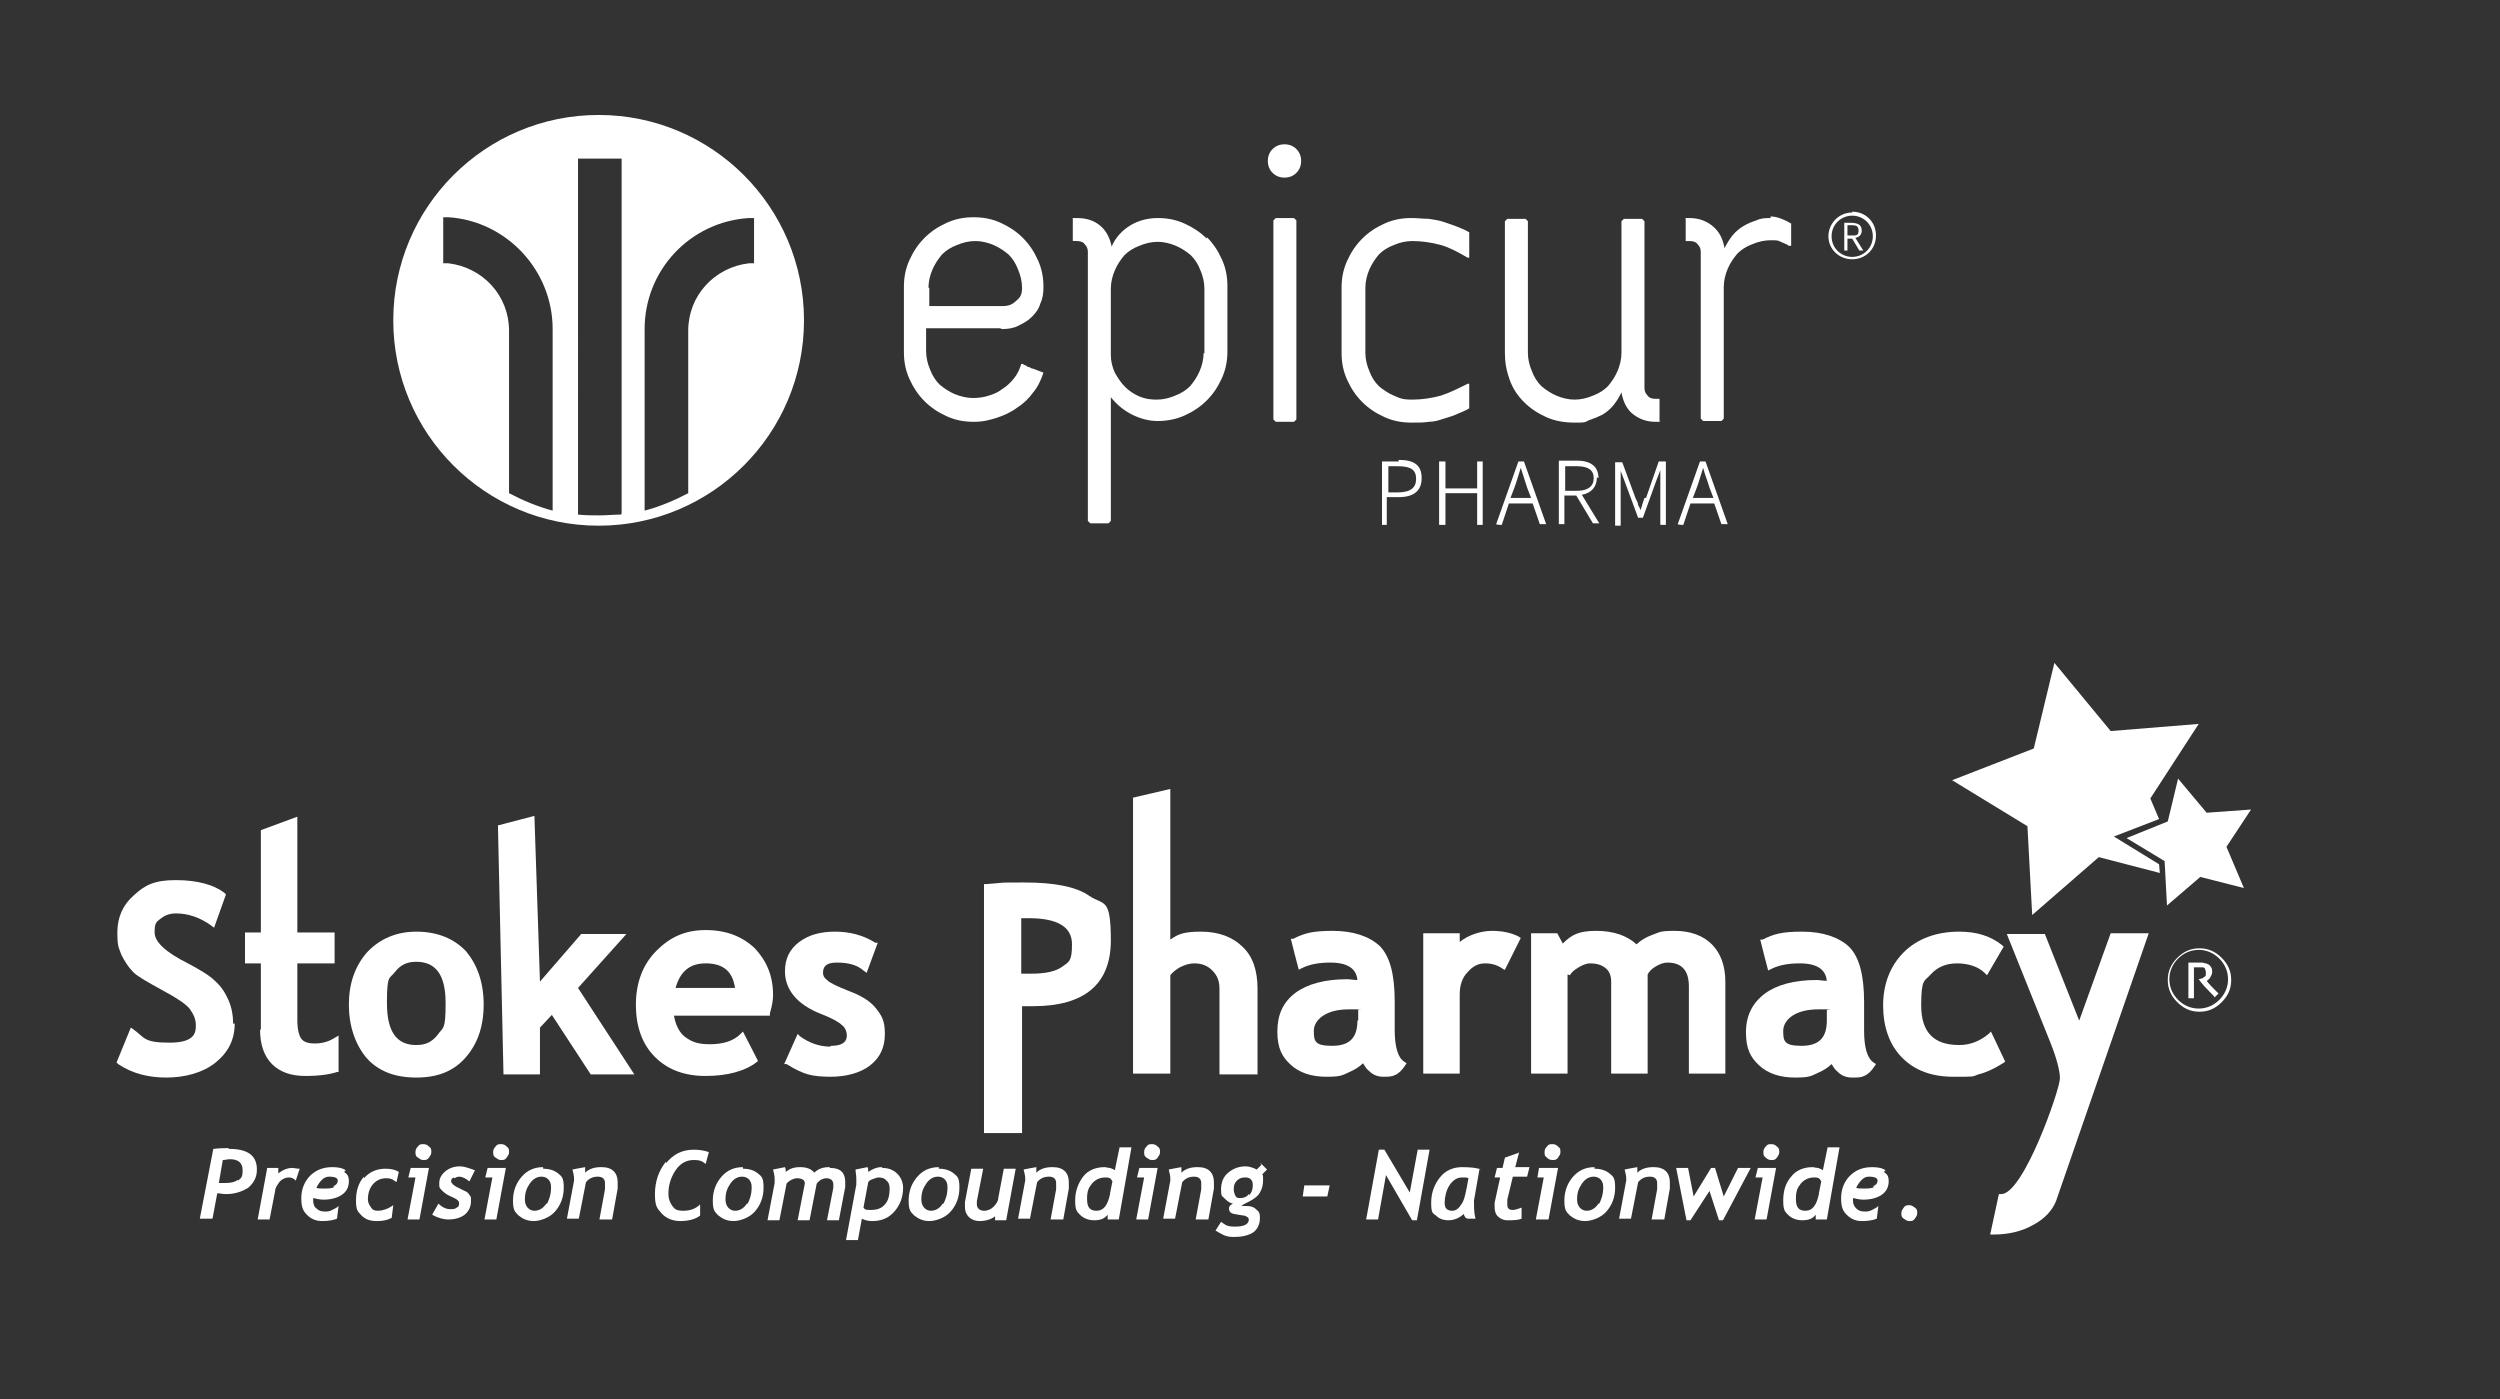 <svg xmlns="http://www.w3.org/2000/svg" id="Layer_1" viewBox="0 0 315.3 176.5"><rect x="0" y="0" width="315.3" height="176.5" fill="#333333" stroke="none"/><defs><style>      .st0 {        fill: #fff;      }    </style></defs><g><path class="st0" d="M126.4,41.5c.7,0,1.4-.1,2-.4.6-.3,1.2-.6,1.7-1.1.5-.5.9-1,1.1-1.7.3-.6.4-1.3.4-2.1,0-1.2-.2-2.3-.7-3.4-.5-1.1-1.1-2-1.9-2.8s-1.7-1.4-2.8-1.9c-1.1-.5-2.2-.7-3.4-.7s-2.3.2-3.4.7c-1.1.5-2,1.1-2.8,1.9-.8.8-1.4,1.7-1.9,2.8-.5,1.1-.7,2.2-.7,3.4v8.2c0,1.2.2,2.3.7,3.4.5,1.1,1.1,2,1.9,2.8.8.8,1.7,1.4,2.8,1.9,1.1.5,2.2.7,3.4.7s1.9-.2,2.9-.5c.9-.3,1.8-.7,2.6-1.3.8-.5,1.5-1.2,2-1.9.6-.7,1-1.6,1.3-2.5l-1.3-.5c-.2,0-.3-.1-.5-.2-.2,0-.3-.1-.4-.2-.1,0-.3-.1-.4-.2h-.2c-.2.7-.5,1.3-.9,1.8-.4.5-.9,1-1.4,1.3-.5.4-1.1.7-1.8.9-.6.2-1.3.3-2,.3s-1.6-.2-2.3-.5c-.7-.3-1.3-.7-1.9-1.2-.5-.5-.9-1.1-1.2-1.9-.3-.7-.5-1.5-.5-2.3v-2.9h9.3ZM117.1,36.3c0-.8.2-1.6.5-2.3.3-.7.7-1.3,1.2-1.9.5-.5,1.1-.9,1.9-1.2.7-.3,1.5-.5,2.3-.5s1.6.2,2.3.5c.7.3,1.3.7,1.9,1.2.5.5.9,1.1,1.2,1.9.3.7.5,1.5.5,2.3s-.2,1.2-.7,1.6c-.5.5-1,.7-1.7.7h-9.3v-2.3Z"></path><path class="st0" d="M152.2,30.1c-.8-.8-1.7-1.4-2.8-1.9-1.1-.5-2.2-.7-3.4-.7s-2.4.3-3.4.9c-1,.6-1.9,1.5-2.4,2.7-.2-1-.6-1.9-1.4-2.6-.8-.7-1.8-1-3-1s-.3,0-.5.1v2.8h.5c.4,0,.8.1,1,.4.3.3.4.6.4,1v33.9l.3.3h2.3l.3-.3v-15.6c.8,1,1.7,1.7,2.7,2.2,1,.5,2.1.8,3.2.8s2.3-.2,3.4-.7c1.1-.5,2-1.1,2.8-1.9.8-.8,1.4-1.7,1.9-2.8.5-1.1.7-2.2.7-3.4v-8.2c0-1.2-.2-2.3-.7-3.4-.5-1.1-1.1-2-1.9-2.8ZM151.8,44.5c0,.8-.2,1.6-.5,2.3-.3.7-.7,1.3-1.2,1.9-.5.5-1.1.9-1.9,1.2-.7.3-1.5.5-2.3.5s-1.5-.1-2.2-.4c-.7-.3-1.3-.7-1.8-1.2-.5-.5-.9-1.1-1.3-1.8-.3-.7-.5-1.4-.5-2.2v-8.4c0-.8.2-1.6.5-2.3.3-.7.7-1.3,1.2-1.9.5-.5,1.1-.9,1.9-1.2.7-.3,1.5-.5,2.3-.5s1.6.2,2.3.5c.7.3,1.3.7,1.9,1.2.5.5.9,1.1,1.2,1.9.3.7.5,1.5.5,2.3v8.2Z"></path><path class="st0" d="M162,18.2c-.6,0-1.1.2-1.5.6-.4.4-.6.9-.6,1.5s.2,1.1.6,1.5c.4.4.9.6,1.5.6s1.1-.2,1.5-.6c.4-.4.6-.9.6-1.5s-.2-1.1-.6-1.5c-.4-.4-.9-.6-1.5-.6Z"></path><polygon class="st0" points="160.9 27.5 160.6 27.8 160.6 52.9 160.9 53.2 163.2 53.2 163.5 52.9 163.5 27.8 163.2 27.5 160.9 27.5"></polygon><path class="st0" d="M183.8,52.2c.5-.2,1-.4,1.5-.7v-3.1h-.2c-1.2.6-2.4,1.2-3.4,1.5-1.1.3-2.3.5-3.6.5s-1.6-.2-2.3-.5c-.7-.3-1.3-.7-1.9-1.2-.5-.5-.9-1.1-1.2-1.9-.3-.7-.5-1.5-.5-2.3v-8.2c0-.8.2-1.6.5-2.3.3-.7.7-1.3,1.2-1.9.5-.5,1.1-.9,1.9-1.2.7-.3,1.5-.5,2.3-.5,1.3,0,2.5.2,3.6.5,1.1.3,2.2.9,3.4,1.6h.2v-3.2c-.5-.3-1-.5-1.5-.7-.5-.2-1.1-.4-1.7-.6-.6-.2-1.2-.3-1.9-.4-.7,0-1.4-.1-2.2-.1-1.2,0-2.3.2-3.4.7-1.1.5-2,1.1-2.8,1.9-.8.8-1.4,1.7-1.9,2.8-.5,1.1-.7,2.2-.7,3.4v8.2c0,1.2.2,2.3.7,3.4.5,1.1,1.1,2,1.9,2.8.8.8,1.7,1.4,2.8,1.9,1.1.5,2.2.7,3.4.7s1.5,0,2.2-.1c.7,0,1.3-.2,1.9-.4.6-.2,1.1-.3,1.7-.6Z"></path><path class="st0" d="M205.8,52.1c.8.7,1.8,1.1,3,1.1s.3,0,.5-.1v-2.8h-.5c-.4,0-.8-.1-1-.4-.3-.3-.4-.6-.4-1v-21l-.3-.3h-2.3l-.3.3v16.6c0,.8-.2,1.6-.5,2.3-.3.7-.7,1.3-1.2,1.9-.5.5-1.1.9-1.9,1.2-.7.3-1.5.5-2.3.5s-1.6-.2-2.3-.5c-.7-.3-1.3-.7-1.9-1.2-.5-.5-.9-1.1-1.2-1.9-.3-.7-.5-1.5-.5-2.3v-16.6l-.3-.3h-2.3l-.3.3v16.6c0,1.2.2,2.3.6,3.4.4,1.1,1,2,1.8,2.8.8.8,1.7,1.4,2.8,1.9,1.1.5,2.3.7,3.6.7s1.2,0,1.8-.3c.6-.2,1.1-.4,1.7-.7.5-.3,1-.7,1.4-1.2.4-.5.7-1,1-1.6.2,1.1.6,2,1.4,2.7Z"></path><path class="st0" d="M223.3,27.5c-.6,0-1.2,0-1.8.3-.6.2-1.1.4-1.6.7-.5.3-1,.7-1.4,1.2-.4.5-.7,1-1,1.6-.2-1.1-.6-2-1.4-2.7-.8-.7-1.8-1.1-3-1.1s-.3,0-.5.1v2.8h.5c.4,0,.8.1,1,.4.3.3.4.6.4,1v21l.3.3h2.3l.3-.3v-16.6c0-.8.2-1.6.5-2.3.3-.7.7-1.3,1.2-1.9.5-.5,1.1-.9,1.9-1.2.7-.3,1.5-.5,2.3-.5s.9,0,1.3.2c.4.2.8.3,1,.5h.3v-2.8c-.3-.2-.7-.4-1.2-.6-.5-.2-1-.3-1.4-.3Z"></path><path class="st0" d="M75.5,14.5c-14.3,0-25.9,11.6-25.9,25.9s11.6,25.9,25.9,25.9,25.9-11.6,25.9-25.9-11.6-25.9-25.9-25.9ZM69.7,64.4c-1.9-.5-3.8-1.3-5.5-2.2v-20.5c0-4.4-3.3-8-7.7-8.5h-.6v-5.8h.7c7.3.5,13.1,6.7,13.1,14.1v22.9ZM78.3,64.9c-.9,0-1.8.1-2.7.1s-1.8,0-2.7-.1V20h5.5v44.8ZM95.1,27.5v5.7h-.6c-4.4.5-7.7,4.1-7.7,8.5v9.6s0,10.9,0,10.9c-1.7.9-3.6,1.7-5.5,2.2v-22.9c0-7.4,5.7-13.5,13.1-14h.7Z"></path><path class="st0" d="M176.4,58.2h-2.1v8h.6v-.2h0v-3.3h0c0,0,1.5,0,1.5,0,1.9,0,2.9-.8,2.9-2.4s-.9-2.3-2.9-2.3ZM175.1,58.8h1.2c1.7,0,2.3.5,2.3,1.6s-.7,1.7-2.3,1.7h-1.2v-3.4Z"></path><polygon class="st0" points="186.3 61.6 182.3 61.6 182.3 58.2 181.5 58.2 181.5 66.2 182.3 66.2 182.3 62.2 186.3 62.2 186.3 66.2 187 66.2 187 58.2 186.3 58.2 186.3 61.6"></polygon><path class="st0" d="M192.2,58.2h-.7l-2.8,7.9h0c0,.1.7.1.7.1l.9-2.7h3l.9,2.6h0c0,0,.8,0,.8,0l-2.8-7.9h0ZM190.5,62.8l.5-1.3c.3-.8.5-1.6.8-2.5.3.9.5,1.6.8,2.5l.5,1.3h-2.5Z"></path><path class="st0" d="M201.6,60.3c0-1.4-.9-2.2-2.7-2.2h-2.3v8h.7v-3.6h1.5l2.1,3.5h0s.8,0,.8,0l-2.2-3.6c1.2-.2,1.9-1,1.9-2.2ZM197.4,58.8h1.5c1.4,0,2.1.5,2.1,1.5s-.7,1.6-2.1,1.6h-1.5v-3.1Z"></path><path class="st0" d="M207.4,62.8c-.1.3-.2.6-.3.9,0,.2-.2.5-.2.7,0-.2-.2-.5-.3-.7,0-.3-.2-.6-.3-.8l-1.7-4.6h-.9v8h.7v-5.2c0-.5,0-1.1,0-1.7l.5,1.3,1.7,4.6h0c0,0,.6,0,.6,0l1.7-4.7.5-1.3c0,.6,0,1.2,0,1.7v5.2h.7v-8h-.9l-1.6,4.6Z"></path><path class="st0" d="M215.1,58.2h-.7l-2.8,7.9h0c0,.1.7.1.7.1l.9-2.7h3l.9,2.6h0c0,0,.8,0,.8,0l-2.8-7.9h0ZM213.5,62.8l.5-1.3c.3-.8.5-1.6.8-2.5.2.8.5,1.5.8,2.5l.5,1.3h-2.5Z"></path><path class="st0" d="M233.6,26.8c-1.7,0-3,1.4-3,3s1.3,2.9,3,2.9,3-1.3,3-3-1.3-3-3-3ZM233.6,32.4c-1.4,0-2.6-1.1-2.6-2.6s1.2-2.6,2.6-2.6,2.6,1.1,2.6,2.6-1.2,2.6-2.6,2.6Z"></path><path class="st0" d="M234.8,29.1c0-.7-.4-1-1.4-1h-.8v3.5h.4v-1.5h.6l.9,1.5h.5l-1-1.6c.5-.1.8-.4.8-.9ZM233,29.7v-1.3h.5c.6,0,.9.1.9.7s-.3.6-.8.6h-.6Z"></path></g><g><path class="st0" d="M29.4,129.1c0-1.1-.2-2.1-.6-3-.4-.9-.9-1.7-1.7-2.4-.7-.7-1.9-1.4-3.4-2.2-2.8-1.4-4.2-2.7-4.2-3.9s.2-1.3.7-1.7c.5-.4,1.1-.7,2-.7,1.5,0,3,.5,4.4,1.5l.4.3,1.5-4.2-.2-.2c-1.3-1-3.4-1.6-6.1-1.6s-3.9.6-5.3,1.9c-1.4,1.2-2.1,2.8-2.1,4.7s.2,1.9.5,2.8c.4.8.9,1.6,1.5,2.2.6.6,1.9,1.3,3.7,2.3,1.7.9,2.9,1.7,3.4,2.3.5.7.8,1.3.8,2.1s0,2.2-3.3,2.2-3.1-.6-4.6-1.7l-.3-.2-1.8,4.4.2.2c1.8,1.2,3.8,1.7,6.1,1.7s4.6-.6,6.2-1.9c1.6-1.3,2.4-2.9,2.4-4.9Z"></path><path class="st0" d="M32.8,129.9c0,1.8.5,3.3,1.5,4.3,1,1,2.4,1.5,4.2,1.5s3.1-.2,4-.5h.2v-4.6l-.5.3c-.8.5-1.6.7-2.5.7s-1.4-.2-1.7-.6c-.3-.4-.5-1.2-.5-2.4v-7.1h4.7v-3.9h-4.7v-14.6l-4.6,1.7v12.9h-2v3.9h2v8.3Z"></path><path class="st0" d="M52.5,117.5c-2.5,0-4.6.9-6.2,2.6-1.5,1.7-2.3,3.9-2.3,6.6s.8,5,2.2,6.7c1.5,1.7,3.6,2.5,6.3,2.5s4.7-.8,6.2-2.5c1.5-1.7,2.3-3.9,2.3-6.7s-.8-5-2.2-6.7c-1.5-1.6-3.6-2.5-6.3-2.5ZM55.2,130.5c-.7.9-1.5,1.3-2.7,1.3-2.5,0-3.7-1.7-3.7-5.3s.3-3,1-3.9c.7-.9,1.5-1.3,2.7-1.3,2.5,0,3.7,1.7,3.7,5.2s-.3,3-1,4Z"></path><polygon class="st0" points="79 117.8 73.3 117.8 68.1 123.8 67.4 102.9 62.8 104.1 63.5 135.5 68.1 135.5 68.1 129.6 69.6 128 74.5 135.5 80 135.5 72.9 124.6 79 117.8"></polygon><path class="st0" d="M95.4,134l.2-.2-1.9-3.7-.3.3c-.9.9-2.2,1.3-3.9,1.3s-2.4-.4-3.2-1c-.7-.6-1.1-1.5-1.3-2.6h12.1v-.3c.3-1,.4-1.8.4-2.3,0-2.4-.8-4.3-2.3-5.9-1.6-1.5-3.6-2.3-6.2-2.3s-4.5.9-6.2,2.6c-1.7,1.7-2.6,4-2.6,6.8s.8,5,2.4,6.6c1.6,1.6,3.7,2.4,6.4,2.4s5-.6,6.5-1.8ZM89,121.5c2.2,0,3.4,1,3.7,3.1h-7.5c.6-2.1,1.8-3.1,3.8-3.1Z"></path><path class="st0" d="M104.7,132c-1.4,0-2.7-.5-3.8-1.3l-.3-.3-1.7,3.8h.3c1.1.7,2,1.1,2.7,1.3.7.2,1.7.3,2.8.3,2.1,0,3.8-.5,5-1.4,1.3-1,1.9-2.3,1.9-4s-.4-2.3-1.1-3.2c-.7-.9-1.8-1.6-3.4-2.2-1.5-.6-2.4-1-2.8-1.4-.4-.3-.5-.6-.5-.9,0-.6.2-1.3,1.7-1.3s2.6.3,3.4,1l.4.3,1.4-3.8h-.3c-1.6-1-3.3-1.4-5.1-1.4s-3.3.4-4.5,1.3c-1.2.9-1.8,2.1-1.8,3.7,0,2.3,1.5,4.2,4.6,5.4,1.3.5,2.2,1,2.6,1.4.4.3.6.8.6,1.3s-.2,1.3-2,1.3Z"></path><path class="st0" d="M128.8,126.9c.6,0,1.1,0,1.5,0,6.5,0,9.8-2.8,9.8-8.3s-.9-4.4-2.7-5.6c-1.7-1.2-4.5-1.7-8.2-1.7s-2,0-4.8.2h-.3v31.4h4.8v-16ZM128.8,115.8c.3,0,.6,0,.9,0,3.7,0,5.5,1.1,5.5,3.3s-.4,2.2-1.2,2.8c-.8.6-2.1.9-3.9.9s-.8,0-1.3,0v-6.8Z"></path><path class="st0" d="M153.9,135.5h4.7v-10.8c0-2.3-.6-4.1-1.9-5.3-1.2-1.2-3-1.9-5.2-1.9s-2.9.3-3.9,1v-19l-4.7,1.1v34.8h4.7v-12.4c.3-.4.7-.7,1.2-1,.6-.3,1.2-.5,1.8-.5,1,0,1.7.3,2.3.9.6.6.9,1.3.9,2.3v10.8Z"></path><path class="st0" d="M174.4,135.8c.6,0,1.1,0,1.5-.2.5-.2.9-.6,1.3-1.2l.2-.3-.3-.2c-.8-.5-1.2-1.9-1.2-4v-3.6c0-3.4-.6-5.7-1.9-7-1.3-1.2-3.3-1.9-5.9-1.9s-3.6.3-5,1h-.3c0,.1,1,3.9,1,3.9l.4-.2c1-.5,2.2-.7,3.6-.7,2.7,0,3.3,1.2,3.4,2.2-.5,0-.9-.1-1.3-.1-2.8,0-5,.6-6.5,1.7-1.6,1.2-2.3,2.8-2.3,4.9s.6,3.2,1.7,4.2c1.1,1,2.6,1.5,4.5,1.5s2-.2,2.9-.6c.7-.3,1.3-.7,1.7-1.1.2.3.4.7.8,1,.5.5,1.1.7,1.8.7ZM171.2,128.7c0,2.2-1,3.2-3.2,3.2s-2.3-.6-2.3-1.9,1.4-2.7,4.4-2.7.7,0,1.2.1v1.3Z"></path><path class="st0" d="M189.8,122.3l2-4-.3-.2c-.8-.4-1.9-.7-3.3-.7s-3,.5-4.1,1.4v-1.1h-4.6v17.7h4.6v-10c0-1.1.3-2.1,1-2.8.7-.8,1.4-1.1,2.2-1.1s1.5.2,2.1.6l.3.2Z"></path><path class="st0" d="M198,123c.2-.4.6-.7,1.1-1,.5-.3,1-.5,1.4-.5.9,0,1.5.2,2,.6.5.4.7,1,.7,1.7v11.6h4.6v-12.5c.2-.4.5-.7,1-1,.5-.3,1-.5,1.5-.5,1.8,0,2.7,1,2.7,3v11h4.6v-11.6c0-2-.6-3.6-1.7-4.7-1.1-1.1-2.7-1.7-4.7-1.7s-1.9.2-2.8.5c-.8.3-1.5.7-2,1.2-1.2-1.1-2.9-1.7-5.1-1.7s-3.1.5-4.2,1.6l-.7-1.3h-3.3v17.7h4.6v-12.5Z"></path><path class="st0" d="M222.6,125.3c-1.6,1.2-2.4,2.8-2.4,4.9s.6,3.2,1.7,4.2c1.1,1,2.6,1.5,4.5,1.5s2-.2,2.9-.6c.7-.3,1.3-.7,1.7-1.1.2.3.4.7.8,1,.5.5,1.1.7,1.8.7s1.1,0,1.5-.2c.5-.2.9-.6,1.3-1.2l.2-.3-.3-.2c-.8-.5-1.2-1.9-1.2-4v-3.6c0-3.4-.6-5.7-1.9-7-1.3-1.2-3.3-1.9-5.9-1.9s-3.6.3-5,1h-.3c0,.1,1,3.9,1,3.9l.4-.2c1-.5,2.2-.7,3.6-.7,2.7,0,3.3,1.2,3.4,2.2-.5,0-.9-.1-1.3-.1-2.8,0-5,.6-6.5,1.7ZM230.4,127.4v1.3c0,2.2-1,3.2-3.2,3.2s-2.3-.6-2.3-1.9,1.4-2.7,4.4-2.7.7,0,1.2.1Z"></path><path class="st0" d="M252.9,133.9l-1.8-3.8-.3.3c-1.1.9-2.3,1.4-3.7,1.4-3.2,0-4.8-1.6-4.8-5s.4-3,1.2-3.9c.8-.9,1.9-1.4,3.3-1.4s2.7.4,3.5,1.2l.3.3,2.1-3.6-.2-.2c-1.5-1.2-3.3-1.7-5.4-1.7-2.9,0-5.3.9-7,2.6-1.7,1.7-2.6,4-2.6,6.7s.8,5,2.4,6.6c1.6,1.6,3.7,2.4,6.5,2.4s2.3,0,3.1-.3c.9-.2,2-.7,3.1-1.4l.3-.2Z"></path><path class="st0" d="M262.3,128.9l-4.4-11.1h-4.8l5.5,13.7c.8,2,1.2,3.6,1.2,4.5,0,1.4-4.6,14.6-7.4,14.6h-.3l-1.1,5.1h.4c1.9,0,3.6-.4,5-1.2,1.5-.8,2.4-1.8,2.9-3l11.7-33.8h-4.8l-4,11.1Z"></path><path class="st0" d="M277.4,119.6c-1.1,0-2,.4-2.8,1.2-.8.8-1.2,1.7-1.2,2.8s.4,2,1.2,2.8c.8.8,1.7,1.2,2.8,1.2s2-.4,2.8-1.2c.8-.8,1.2-1.7,1.2-2.8s-.4-2-1.2-2.8c-.8-.8-1.7-1.2-2.8-1.2ZM279.9,126.1c-.7.7-1.6,1.1-2.6,1.1s-1.9-.4-2.6-1.1c-.7-.7-1.1-1.6-1.1-2.6s.4-1.9,1.1-2.6c.7-.7,1.6-1.1,2.6-1.1s1.9.4,2.6,1.1c.7.7,1.1,1.6,1.1,2.6s-.4,1.9-1.1,2.6Z"></path><path class="st0" d="M278.2,123.8h0c.3-.2.5-.4.6-.6.1-.2.2-.4.2-.6s0-.5-.2-.7c-.1-.2-.3-.3-.6-.4-.2,0-.3-.1-.5-.1-.2,0-.4,0-.6,0s-.3,0-.6,0c-.3,0-.4,0-.5,0,0,.7,0,1.2,0,1.6,0,.3,0,.6,0,.7,0,.4,0,.9,0,1.4,0,.5,0,.7,0,.8h.7s0-.3,0-.9c0-.5,0-1,0-1.3s0-.3,0-.7c0-.3,0-.7,0-1,0,0,0,0,.1,0,0,0,.1,0,.2,0,.1,0,.3,0,.4,0,.1,0,.2,0,.4,0,.1,0,.3.1.3.2,0,.1.1.2.1.4s0,.3,0,.4c0,0-.1.2-.2.2,0,0-.2.2-.3.2-.1,0-.3.1-.4.1h0c.5.7,1,1.2,1.4,1.6.4.4.6.6.6.7l.5-.5s-.2-.2-.5-.5c-.3-.3-.7-.7-1-1.1Z"></path><path class="st0" d="M28.8,144.8c-.4,0-1.1,0-1.9.1l-1.7,8.8h1.6l.6-3.2c.4,0,.7.1,1.1.1,1.1,0,2-.3,2.8-.8.7-.6,1.1-1.3,1.1-2.3,0-1.8-1.2-2.6-3.5-2.6ZM30,148.8c-.4.3-.9.4-1.6.4s-.6,0-.8,0l.5-2.9c.3,0,.6-.1.9-.1,1.1,0,1.6.5,1.6,1.4s-.2,1-.6,1.3Z"></path><path class="st0" d="M35.1,147.9v-.6c.1,0-1.4,0-1.4,0l-1.2,6.5h1.5l.7-3.6c0-.4.3-.8.6-1.2.3-.3.7-.5,1.1-.5s.6.1.9.4l.5-1.5c-.4,0-.7-.1-.9-.1-.6,0-1.2.2-1.8.7Z"></path><path class="st0" d="M43.6,147.6c-.4-.3-1-.4-1.7-.4-1.2,0-2.1.4-2.8,1.1s-1.1,1.7-1.1,2.8.2,1.6.7,2.1c.5.5,1.1.8,1.9.8s1.4-.1,1.9-.3l.2-1.6c-.2.2-.4.3-.8.5s-.6.2-.9.2c-.5,0-.8-.1-1.1-.4-.3-.2-.4-.6-.4-1s0-.2,0-.3c.4.1.9.2,1.3.2.9,0,1.7-.2,2.3-.6s.9-1,.9-1.7-.2-.9-.6-1.2ZM42.2,149.7c-.4.2-.8.2-1.4.2s-.6,0-.9-.1c.2-.4.4-.7.7-1,.3-.3.6-.4.9-.4.8,0,1.1.2,1.1.5s-.2.6-.6.7Z"></path><path class="st0" d="M45.9,148.4c-.7.8-1,1.8-1,3s.2,1.4.7,1.9c.5.5,1.1.7,1.9.7s1.3-.1,1.9-.4l.2-1.6c-.7.5-1.4.7-1.9.7s-.7-.1-.9-.4c-.2-.3-.4-.6-.4-1,0-.8.2-1.4.6-1.9.4-.5,1-.8,1.7-.8s.9.2,1.3.5l.3-1.3c-.5-.3-1-.4-1.7-.4-1.1,0-2,.4-2.7,1.2Z"></path><polygon class="st0" points="51.5 148.5 52.4 148.5 51.4 153.8 52.9 153.8 54.1 147.3 51.8 147.3 51.5 148.5"></polygon><path class="st0" d="M53.4,144.3c-.3,0-.5,0-.7.3-.2.2-.3.4-.3.7s0,.5.3.7.4.3.7.3.5,0,.7-.3.3-.4.3-.7,0-.5-.3-.7c-.2-.2-.4-.3-.7-.3Z"></path><path class="st0" d="M57.3,148.6c.2-.1.4-.2.6-.2.4,0,.8.2,1.3.6l.7-1.4c-.8-.3-1.4-.5-1.9-.5-.7,0-1.3.2-1.8.6-.5.4-.8.9-.8,1.5s0,.5.2.8c.2.2.4.4.7.6s.6.3,1,.5.6.4.6.6,0,.5-.3.6c-.2.2-.5.2-.8.2-.5,0-1-.2-1.5-.7l-.8,1.4c.7.4,1.4.6,2.1.6s1.5-.2,2-.6.8-1,.8-1.7,0-.5-.2-.8c-.1-.2-.3-.4-.6-.5-.2-.1-.6-.3-1-.5-.4-.2-.7-.5-.7-.7s0-.3.3-.5Z"></path><path class="st0" d="M63.2,144.3c-.3,0-.5,0-.7.3-.2.2-.3.4-.3.7s0,.5.3.7.4.3.7.3.5,0,.7-.3.3-.4.3-.7,0-.5-.3-.7c-.2-.2-.4-.3-.7-.3Z"></path><polygon class="st0" points="61.2 148.5 62.1 148.5 61.1 153.8 62.6 153.8 63.8 147.3 61.5 147.3 61.2 148.5"></polygon><path class="st0" d="M68.5,147.2c-1.1,0-2,.4-2.7,1.2-.7.8-1.1,1.8-1.1,3s.2,1.4.7,1.9c.5.4,1.1.7,1.9.7s2-.4,2.7-1.2,1.1-1.8,1.1-3-.2-1.4-.7-1.8c-.5-.4-1.1-.6-1.9-.6ZM68.9,151.8c-.4.6-.9.9-1.5.9s-1.2-.5-1.2-1.4.2-1.4.6-2c.4-.6.9-.9,1.5-.9s1.2.4,1.2,1.3-.2,1.5-.5,2.1Z"></path><path class="st0" d="M75.8,147.2c-.8,0-1.5.2-2,.7v-.7c-.1,0-1.6.3-1.6.3.1.4.2.8.2,1.1s0,.3,0,.3l-.9,4.8h1.5l.9-4.6c.4-.5.9-.7,1.5-.7s.9.3.9.8,0,.5,0,.8l-.7,3.8h1.6l.7-3.9c0-.3,0-.6,0-.8,0-1.2-.7-1.9-2-1.9Z"></path><path class="st0" d="M84,146.5c-.9,1.1-1.4,2.5-1.4,4.1s.3,1.8.9,2.5c.6.6,1.4.9,2.3.9s1.9-.2,2.5-.7v-1.4c-.5.5-1.2.8-2.1.8s-1.1-.2-1.4-.6c-.3-.4-.5-.9-.5-1.6,0-1,.3-2,.9-2.9.6-.9,1.4-1.3,2.3-1.3s1.1.2,1.5.5l.4-1.5c-.6-.2-1.2-.3-1.9-.3-1.5,0-2.6.6-3.5,1.7Z"></path><path class="st0" d="M93.7,147.2c-1.1,0-2,.4-2.7,1.2-.7.8-1.1,1.8-1.1,3s.2,1.4.7,1.9c.5.4,1.1.7,1.9.7s2-.4,2.7-1.2,1.1-1.8,1.1-3-.2-1.4-.7-1.8c-.5-.4-1.1-.6-1.9-.6ZM94.2,151.8c-.4.6-.9.9-1.5.9s-1.2-.5-1.2-1.4.2-1.4.6-2c.4-.6.9-.9,1.5-.9s1.2.4,1.2,1.3-.2,1.5-.5,2.1Z"></path><path class="st0" d="M104.6,147.2c-.8,0-1.4.2-1.9.7-.4-.5-1-.7-1.8-.7s-1.3.2-1.8.6c0-.2,0-.4-.1-.6l-1.5.3c.1.4.2.8.2,1.2s0,.4,0,.5l-.9,4.7h1.5l.9-4.6c.1-.2.3-.3.6-.5.2-.1.5-.2.7-.2.6,0,1,.2,1,.6s0,.1,0,.1l-.9,4.6h1.5l.9-4.6c.1-.2.3-.3.5-.5.2-.1.5-.2.7-.2.6,0,.9.3.9.8s0,.3,0,.4l-.8,4.1h1.5l.8-4.2c0-.2,0-.4,0-.6,0-1.2-.6-1.8-1.9-1.8Z"></path><path class="st0" d="M111.2,147.2c-.6,0-1.1.2-1.7.6,0-.3,0-.5-.1-.6l-1.5.3c0,.4.1.7.1,1.1s0,.5,0,.8l-1.3,7h1.5l.5-2.7c.4.2.8.3,1.3.3,1.2,0,2.1-.4,2.8-1.2.7-.8,1.1-1.8,1.1-3s-.9-2.5-2.6-2.5ZM111.6,151.9c-.4.5-1,.7-1.8.7s-.7-.1-.9-.3l.6-3.2c.1-.2.3-.3.6-.4.3-.1.5-.2.7-.2.4,0,.8.1,1,.4.3.2.4.6.4,1,0,.9-.2,1.6-.6,2Z"></path><path class="st0" d="M118.4,147.2c-1.1,0-2,.4-2.7,1.2-.7.8-1.1,1.8-1.1,3s.2,1.4.7,1.9c.5.4,1.1.7,1.9.7s2-.4,2.7-1.2,1.1-1.8,1.1-3-.2-1.4-.7-1.8c-.5-.4-1.1-.6-1.9-.6ZM118.9,151.8c-.4.6-.9.9-1.5.9s-1.2-.5-1.2-1.4.2-1.4.6-2c.4-.6.9-.9,1.5-.9s1.2.4,1.2,1.3-.2,1.5-.5,2.1Z"></path><path class="st0" d="M125.9,151.1c0,.4-.3.8-.6,1.1s-.7.5-1.2.5-.9-.3-.9-.8,0-.3,0-.4l.8-4.1h-1.5l-.8,4.2c0,.2,0,.4,0,.6,0,.6.2,1,.5,1.3.3.3.8.5,1.3.5.8,0,1.5-.2,2-.6v.5c0,0,1.4,0,1.4,0l1.2-6.5h-1.5l-.7,3.7Z"></path><path class="st0" d="M132.7,147.2c-.8,0-1.5.2-2,.7v-.7c-.1,0-1.6.3-1.6.3.1.4.2.8.2,1.1s0,.3,0,.3l-.9,4.8h1.5l.9-4.6c.4-.5.9-.7,1.5-.7s.9.3.9.8,0,.5,0,.8l-.7,3.8h1.6l.7-3.9c0-.3,0-.6,0-.8,0-1.2-.7-1.9-2-1.9Z"></path><path class="st0" d="M140.6,147.6c-.1-.1-.3-.2-.6-.3-.3,0-.5-.1-.7-.1-1.1,0-2.1.4-2.7,1.2s-1,1.8-1,3,.2,1.4.6,1.8,1,.7,1.8.7,1.3-.2,1.7-.7v.6c-.1,0,1.4,0,1.4,0l1.6-9.1h-1.5l-.6,2.9ZM140,150.6c-.3,1.4-.8,2.1-1.7,2.1s-1.2-.5-1.2-1.5.2-1.4.6-1.9,1-.8,1.7-.8.7.2.9.5l-.3,1.5Z"></path><polygon class="st0" points="143.4 148.5 144.3 148.5 143.3 153.8 144.8 153.8 146 147.3 143.7 147.3 143.4 148.5"></polygon><path class="st0" d="M145.3,144.3c-.3,0-.5,0-.7.3-.2.2-.3.4-.3.7s0,.5.3.7.4.3.7.3.5,0,.7-.3.3-.4.3-.7,0-.5-.3-.7c-.2-.2-.4-.3-.7-.3Z"></path><path class="st0" d="M151,147.2c-.8,0-1.5.2-2,.7v-.7c-.1,0-1.6.3-1.6.3.1.4.2.8.2,1.1s0,.3,0,.3l-.9,4.8h1.5l.9-4.6c.4-.5.9-.7,1.5-.7s.9.3.9.8,0,.5,0,.8l-.7,3.8h1.6l.7-3.9c0-.3,0-.6,0-.8,0-1.2-.7-1.9-2-1.9Z"></path><path class="st0" d="M159.1,146.9l-.6.6c-.4-.2-.9-.4-1.4-.4-.9,0-1.6.3-2.2.8s-.9,1.2-.9,2.1.1.8.4,1.1.6.6,1.1.7c-.4.2-.5.4-.5.6,0,.4.2.6.6.7l1.2.2c.2,0,.4.1.5.2.1,0,.2.2.2.3,0,.6-.6.9-1.7.9s-1.2-.2-1.8-.6l-.7,1.1c.3.2.7.4,1.1.6.5.2.9.2,1.3.2,1,0,1.8-.2,2.4-.6.5-.4.8-1,.8-1.8s-.2-.8-.5-1.1c-.3-.3-.7-.4-1.2-.4s-.4,0-.6,0c0-.1.4-.3,1-.6.6-.3,1.1-.7,1.3-1.1.3-.5.4-1,.4-1.6s0-.5-.1-.7l.6-.6-.9-.9ZM157.5,150.6c-.3.4-.7.5-1.1.5s-.5-.1-.6-.3c-.1-.2-.2-.5-.2-.8,0-.5.1-.8.4-1.1.3-.3.6-.4,1.1-.4s.9.3.9.9-.1.9-.4,1.3Z"></path><polygon class="st0" points="164.3 150.9 167.4 150.9 167.7 149.5 164.5 149.5 164.3 150.9"></polygon><polygon class="st0" points="177.8 150.4 174.6 145 173.9 145 172.3 153.8 173.8 153.8 174.8 148.2 178.1 153.9 178.7 153.9 180.3 145 178.8 145 177.8 150.4"></polygon><path class="st0" d="M186.8,147.5c-.5-.2-1.3-.3-2.4-.3s-2.1.4-2.8,1.3c-.7.9-1.1,1.9-1.1,3.2s.2,1.3.6,1.6c.4.4.9.6,1.6.6s1.4-.3,1.9-.8c.1.4.3.6.6.6h.9c-.1-.3-.2-.9-.2-1.8s0-.3,0-.5l.7-4ZM184.3,151.9c-.3.5-.7.8-1.1.8-.7,0-1-.3-1-1s.2-1.6.6-2.2.9-1,1.6-1,.5,0,.8.1c-.3,1.7-.5,2.8-.9,3.3Z"></path><path class="st0" d="M191.5,145.4l-1.7.6-.3,1.3h-.7l-.3,1.2h.7l-.7,3.2c0,.2,0,.3,0,.5,0,.5.1.9.4,1.2s.7.5,1.2.5c.7,0,1.3,0,1.8-.2v-1.4c-.5.2-.9.3-1.1.3-.5,0-.7-.2-.7-.7s0-.3,0-.6l.7-2.9h1.8l.3-1.2h-1.8l.5-1.9Z"></path><path class="st0" d="M195.8,144.3c-.3,0-.5,0-.7.3-.2.2-.3.4-.3.7s0,.5.3.7c.2.2.4.3.7.3s.5,0,.7-.3.3-.4.3-.7,0-.5-.3-.7c-.2-.2-.4-.3-.7-.3Z"></path><polygon class="st0" points="193.9 148.5 194.7 148.5 193.7 153.8 195.3 153.8 196.5 147.3 194.1 147.3 193.9 148.5"></polygon><path class="st0" d="M201.1,147.2c-1.1,0-2,.4-2.7,1.2-.7.8-1.1,1.8-1.1,3s.2,1.4.7,1.9c.5.4,1.1.7,1.9.7s2-.4,2.7-1.2c.7-.8,1.1-1.8,1.1-3s-.2-1.4-.7-1.8c-.5-.4-1.1-.6-1.9-.6ZM201.6,151.8c-.4.6-.9.9-1.5.9s-1.2-.5-1.2-1.4.2-1.4.6-2c.4-.6.9-.9,1.5-.9s1.2.4,1.2,1.3-.2,1.5-.5,2.1Z"></path><path class="st0" d="M208.5,147.2c-.8,0-1.5.2-2,.7v-.7c-.1,0-1.6.3-1.6.3.1.4.2.8.2,1.1s0,.3,0,.3l-.9,4.8h1.5l.9-4.6c.4-.5.9-.7,1.5-.7s.9.3.9.8,0,.5,0,.8l-.7,3.8h1.6l.7-3.9c0-.3,0-.6,0-.8,0-1.2-.7-1.9-2-1.9Z"></path><polygon class="st0" points="217.4 150.9 216.3 147.3 215.8 147.3 213.6 150.9 212.9 147.3 211.4 147.3 212.7 153.9 213.2 153.9 215.6 150.2 216.8 153.9 217.3 153.9 220.8 147.3 219.2 147.3 217.4 150.9"></polygon><path class="st0" d="M223.4,144.3c-.3,0-.5,0-.7.3-.2.2-.3.4-.3.7s0,.5.3.7c.2.2.4.3.7.3s.5,0,.7-.3.3-.4.3-.7,0-.5-.3-.7c-.2-.2-.4-.3-.7-.3Z"></path><polygon class="st0" points="221.4 148.5 222.3 148.5 221.3 153.8 222.8 153.8 224 147.3 221.7 147.3 221.4 148.5"></polygon><path class="st0" d="M229.9,147.6c-.1-.1-.3-.2-.6-.3-.3,0-.5-.1-.7-.1-1.1,0-2.1.4-2.7,1.2-.7.8-1,1.8-1,3s.2,1.4.6,1.8c.4.4,1,.7,1.8.7s1.3-.2,1.7-.7v.6c-.1,0,1.4,0,1.4,0l1.6-9.1h-1.5l-.6,2.9ZM229.4,150.6c-.3,1.4-.8,2.1-1.7,2.1s-1.2-.5-1.2-1.5.2-1.4.6-1.9,1-.8,1.7-.8.7.2.9.5l-.3,1.5Z"></path><path class="st0" d="M237.8,147.6c-.4-.3-1-.4-1.7-.4-1.2,0-2.1.4-2.8,1.1s-1.1,1.7-1.1,2.8.2,1.6.7,2.1c.5.5,1.1.8,1.9.8s1.4-.1,1.9-.3l.2-1.6c-.2.2-.4.3-.8.5s-.6.2-.9.2c-.5,0-.8-.1-1.1-.4s-.4-.6-.4-1,0-.2,0-.3c.4.1.9.2,1.3.2.9,0,1.7-.2,2.3-.6.6-.4.9-1,.9-1.7s-.2-.9-.6-1.2ZM236.4,149.7c-.4.2-.8.2-1.4.2s-.6,0-.9-.1c.2-.4.4-.7.7-1,.3-.3.6-.4.9-.4.8,0,1.1.2,1.1.5s-.2.6-.6.7Z"></path><path class="st0" d="M240.8,152c-.3,0-.5,0-.7.3s-.3.4-.3.7,0,.5.3.7.4.3.7.3.5,0,.7-.3.3-.4.3-.7,0-.5-.3-.7-.4-.3-.7-.3Z"></path><polygon class="st0" points="266.6 105.5 272.3 103.3 271.2 100.7 277.3 91.3 266.2 92.2 259.1 83.6 256.5 94.4 246.2 98.4 255.7 104.2 256.3 115.4 264.7 108.1 272.4 110.1 272.3 109 266.6 105.5"></polygon><polygon class="st0" points="283.9 102.1 278.3 102.5 274.7 98.2 273.4 103.6 268.2 105.7 273 108.6 273.3 114.2 277.5 110.6 283 112 280.8 106.8 283.9 102.1"></polygon></g></svg>